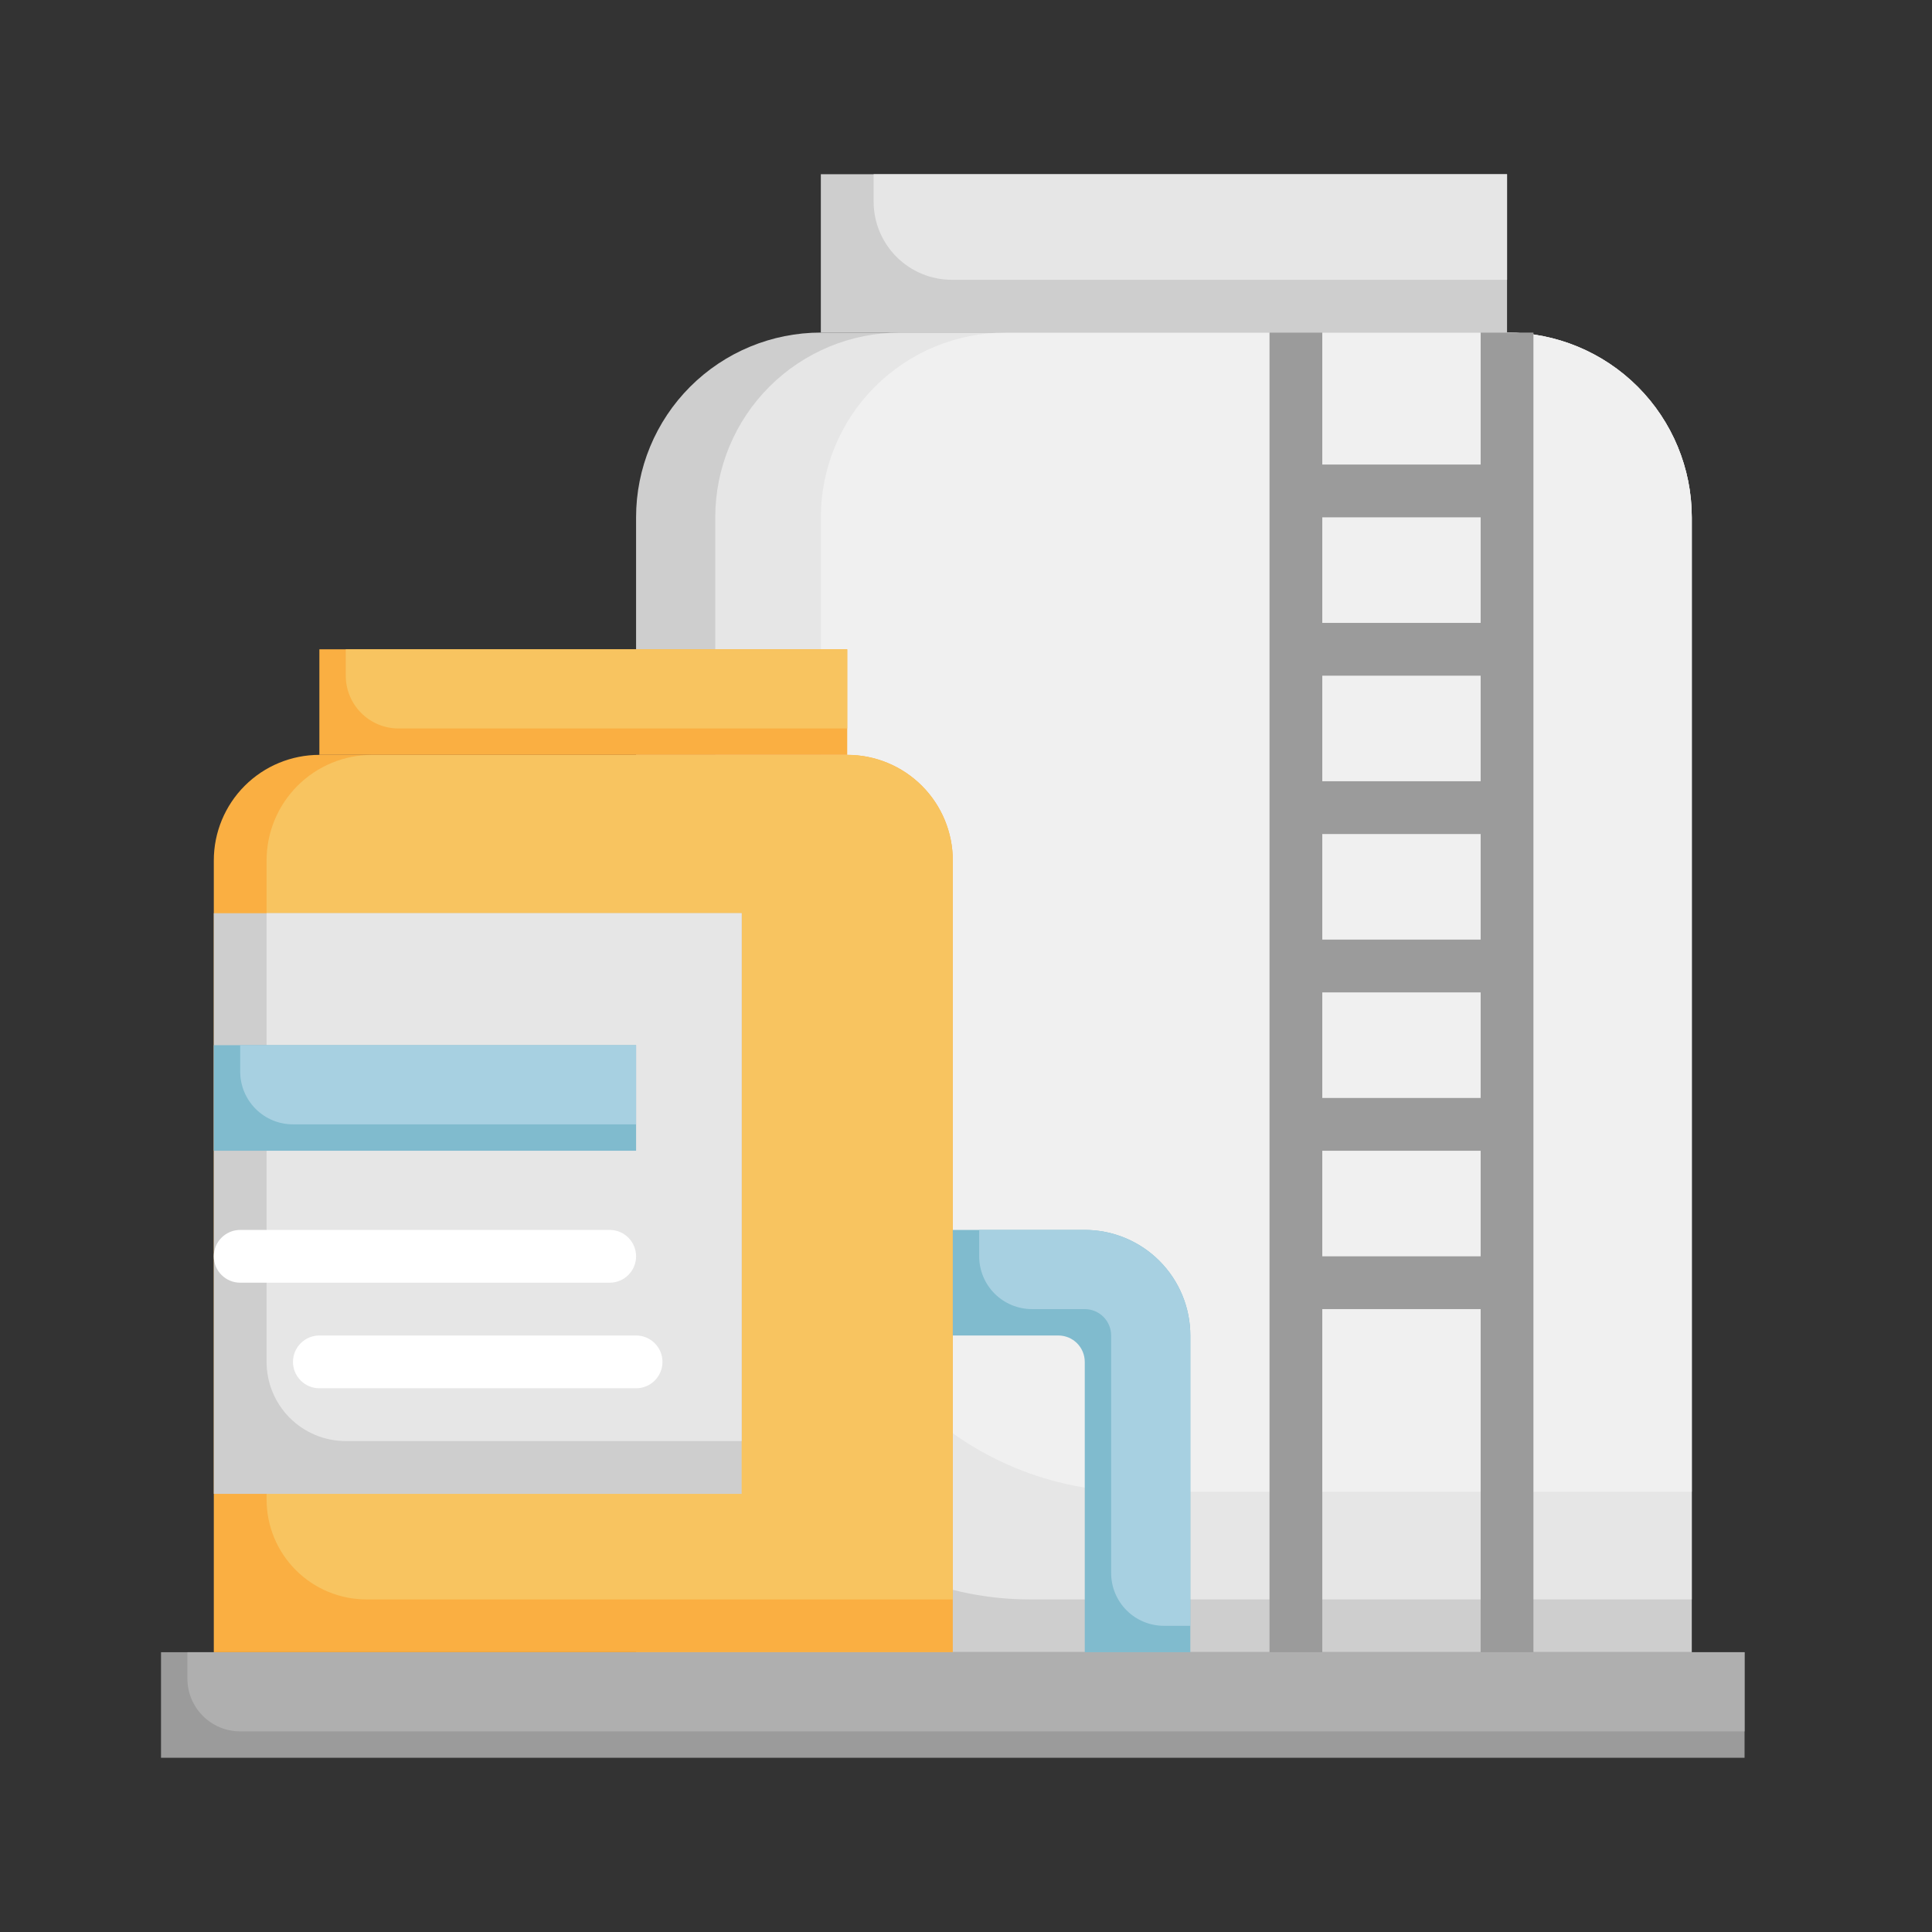 <svg width="134" height="134" viewBox="0 0 134 134" fill="none" xmlns="http://www.w3.org/2000/svg">
<rect x="0" y="0" width="134" height="134" fill="#333333" stroke="none"/>
<path d="M117.339 114.594V35.881C117.339 32.483 115.989 29.223 113.585 26.82C111.182 24.417 107.923 23.067 104.525 23.067H56.931C53.532 23.067 50.273 24.417 47.87 26.82C45.467 29.223 44.117 32.483 44.117 35.881V114.594H117.339Z" fill="#CECECE"/>
<path d="M49.609 35.881V89.114C49.609 94.9 51.908 100.45 56 104.542C60.092 108.634 65.642 110.933 71.429 110.933H117.339V35.881C117.339 32.483 115.989 29.223 113.586 26.82C111.183 24.417 107.924 23.067 104.525 23.067H62.423C59.025 23.067 55.766 24.417 53.362 26.82C50.959 29.223 49.609 32.483 49.609 35.881Z" fill="#E6E6E6"/>
<path d="M56.932 35.881V81.644C56.932 87.431 59.23 92.981 63.322 97.073C67.414 101.165 72.964 103.463 78.751 103.463H117.339V35.881C117.339 32.483 115.989 29.223 113.586 26.82C111.183 24.417 107.924 23.067 104.526 23.067H69.745C66.347 23.067 63.088 24.417 60.685 26.82C58.282 29.223 56.932 32.483 56.932 35.881Z" fill="#F0F0F0"/>
<path d="M56.932 12.084H104.526V23.067H56.932V12.084Z" fill="#CECECE"/>
<path d="M60.593 13.98C60.593 15.419 61.164 16.799 62.182 17.817C63.2 18.834 64.58 19.406 66.019 19.406H104.526V12.084H60.593V13.98Z" fill="#E6E6E6"/>
<path d="M11.168 114.594H121V121.916H11.168V114.594Z" fill="#9B9B9B"/>
<path d="M12.998 116.425C12.998 117.396 13.384 118.327 14.07 119.013C14.757 119.7 15.688 120.086 16.659 120.086H121V114.594H12.998V116.425Z" fill="#AFAFAF"/>
<path d="M14.829 114.594V59.678C14.829 57.736 15.601 55.873 16.974 54.5C18.347 53.127 20.209 52.356 22.151 52.356H58.762C60.704 52.356 62.566 53.127 63.939 54.5C65.313 55.873 66.084 57.736 66.084 59.678V114.594H14.829Z" fill="#FAAF42"/>
<path d="M18.49 59.678V104.003C18.49 105.841 19.22 107.603 20.52 108.903C21.82 110.203 23.582 110.933 25.42 110.933H66.084V59.678C66.084 57.736 65.313 55.873 63.94 54.5C62.566 53.127 60.704 52.356 58.762 52.356H25.812C23.87 52.356 22.008 53.127 20.635 54.5C19.262 55.873 18.49 57.736 18.49 59.678Z" fill="#F8C460"/>
<path d="M22.151 45.034H58.762V52.356H22.151V45.034Z" fill="#FAAF42"/>
<path d="M23.981 46.864C23.981 47.835 24.367 48.766 25.054 49.453C25.74 50.14 26.672 50.525 27.642 50.525H58.762V45.034H23.981V46.864Z" fill="#F8C460"/>
<path d="M102.695 23.067V32.22H91.712V23.067H88.051V114.594H91.712V90.797H102.695V114.594H106.356V23.067H102.695ZM102.695 35.881V43.203H91.712V35.881H102.695ZM91.712 65.169V57.847H102.695V65.169H91.712ZM102.695 68.831V76.153H91.712V68.831H102.695ZM91.712 54.186V46.864H102.695V54.186H91.712ZM91.712 87.136V79.814H102.695V87.136H91.712Z" fill="#9B9B9B"/>
<path d="M75.237 114.594V94.458C75.237 93.973 75.044 93.507 74.701 93.164C74.357 92.82 73.892 92.628 73.406 92.628H66.084V85.305H75.237C77.179 85.305 79.041 86.077 80.414 87.45C81.787 88.823 82.559 90.686 82.559 92.628V114.594H75.237Z" fill="#80BBCE"/>
<path d="M75.236 85.305H67.914V87.136C67.914 88.107 68.3 89.038 68.986 89.725C69.673 90.411 70.604 90.797 71.575 90.797H75.236C75.722 90.797 76.187 90.99 76.531 91.333C76.874 91.677 77.067 92.142 77.067 92.628V109.102C77.067 110.073 77.452 111.005 78.139 111.691C78.826 112.378 79.757 112.763 80.728 112.763H82.558V92.628C82.558 90.686 81.787 88.823 80.414 87.45C79.041 86.077 77.178 85.305 75.236 85.305Z" fill="#A7D0E1"/>
<path d="M14.829 63.339H51.44V103.611H14.829V63.339Z" fill="#CECECE"/>
<path d="M18.49 94.458C18.49 95.914 19.069 97.311 20.099 98.341C21.129 99.371 22.525 99.95 23.982 99.95H51.44V63.339H18.49V94.458Z" fill="#E6E6E6"/>
<path d="M14.829 72.492H44.118V79.814H14.829V72.492Z" fill="#80BBCE"/>
<path d="M16.659 74.322C16.659 75.293 17.045 76.224 17.732 76.911C18.418 77.598 19.349 77.983 20.32 77.983H44.117V72.492H16.659V74.322Z" fill="#A7D0E1"/>
<path d="M42.287 88.966H16.66C16.174 88.966 15.709 88.774 15.365 88.43C15.022 88.087 14.829 87.621 14.829 87.136C14.829 86.65 15.022 86.185 15.365 85.842C15.709 85.498 16.174 85.305 16.66 85.305H42.287C42.773 85.305 43.238 85.498 43.581 85.842C43.925 86.185 44.118 86.65 44.118 87.136C44.118 87.621 43.925 88.087 43.581 88.43C43.238 88.774 42.773 88.966 42.287 88.966Z" fill="white"/>
<path d="M44.117 96.288H22.151C21.665 96.288 21.2 96.096 20.857 95.752C20.513 95.409 20.32 94.944 20.32 94.458C20.32 93.972 20.513 93.507 20.857 93.164C21.2 92.82 21.665 92.627 22.151 92.627H44.117C44.603 92.627 45.068 92.82 45.412 93.164C45.755 93.507 45.948 93.972 45.948 94.458C45.948 94.944 45.755 95.409 45.412 95.752C45.068 96.096 44.603 96.288 44.117 96.288Z" fill="white"/>
</svg>
